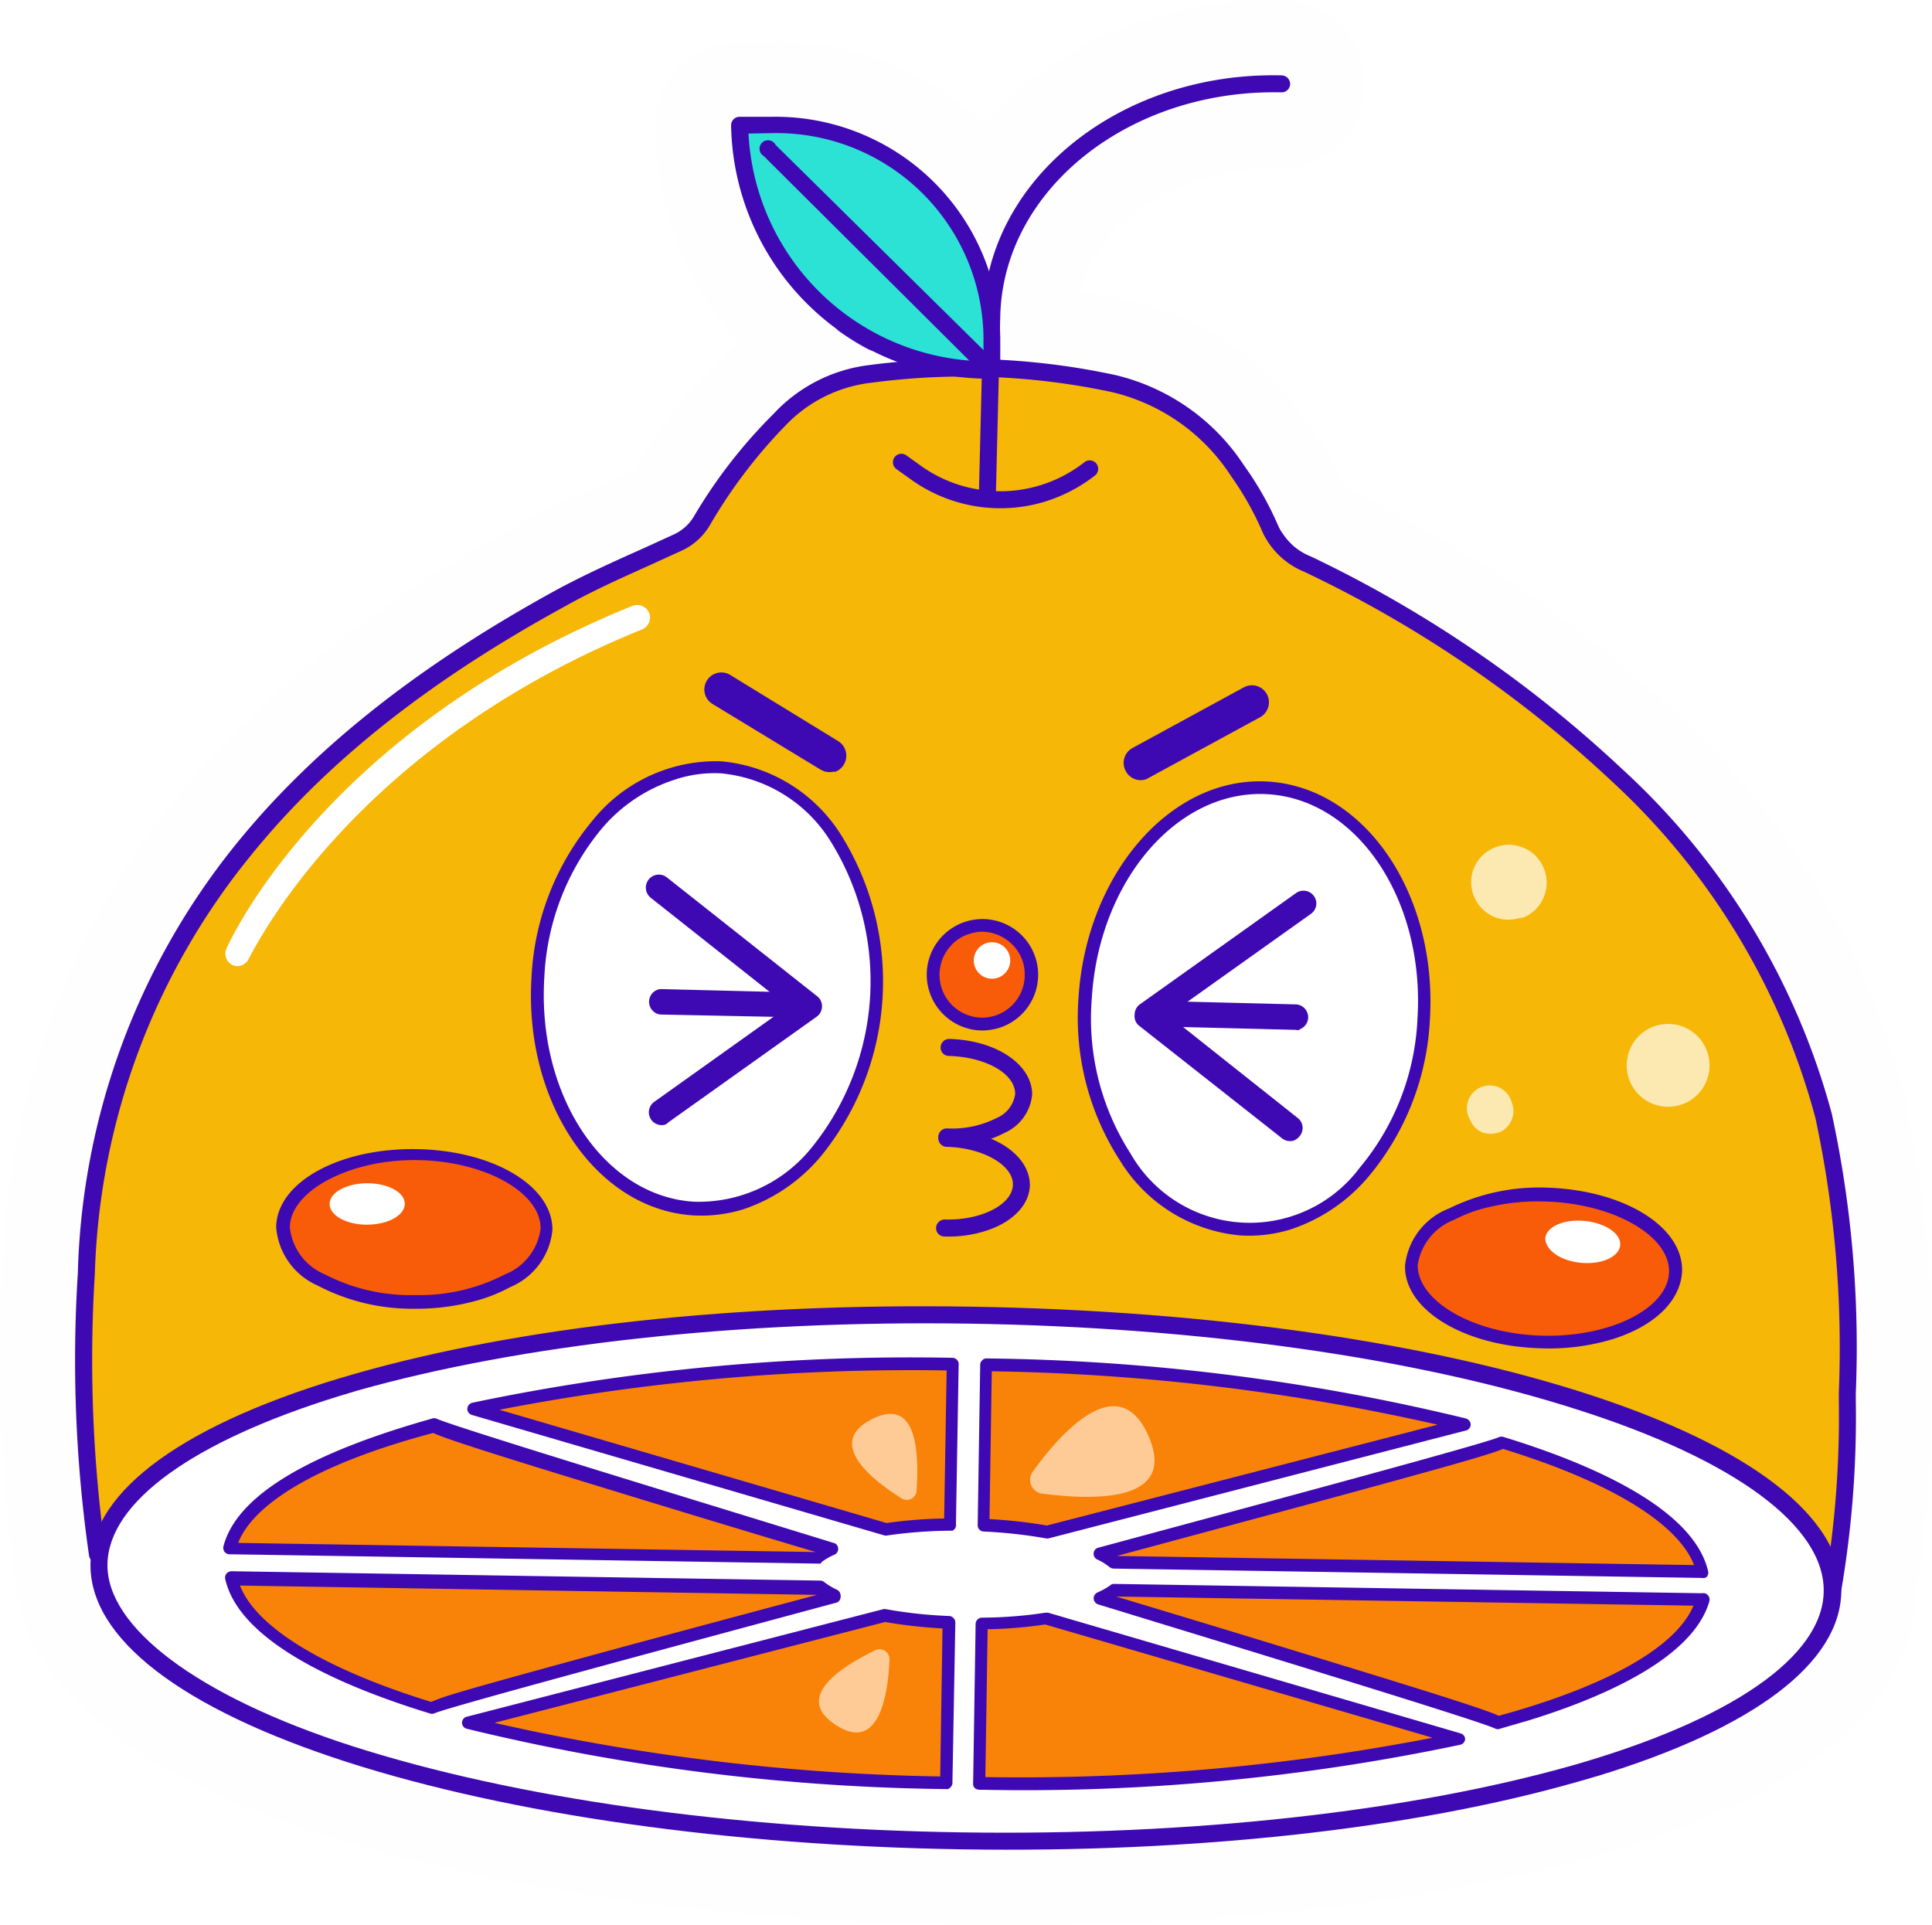 <svg xmlns="http://www.w3.org/2000/svg" xmlns:xlink="http://www.w3.org/1999/xlink" viewBox="0 0 93.31 92.99"><defs><style>.cls-1{fill:#f6b707;}.cls-2{fill:none;}.cls-3{fill:#4f22f2;}.cls-4{isolation:isolate;}.cls-5{fill:url(#Unnamed_Pattern_8);}.cls-6{fill:#fefefe;}.cls-7{fill:#3e09b2;}.cls-8{fill:#2ce2d4;}.cls-9{fill:#79b598;}.cls-10{fill:#f85c09;}.cls-11{fill:#fff;}.cls-12{fill:#f98308;}.cls-13{opacity:0.69;mix-blend-mode:soft-light;}.cls-14{opacity:0.76;mix-blend-mode:screen;}.cls-15{fill:#ffe2c3;}</style><pattern id="Unnamed_Pattern_8" data-name="Unnamed Pattern 8" width="54.16" height="92.59" patternTransform="matrix(-0.14, 0.02, 0.02, 0.14, -134.91, 149.37)" patternUnits="userSpaceOnUse" viewBox="0 0 54.16 92.59"><rect class="cls-2" width="54.16" height="92.59"/><polygon class="cls-3" points="33.38 76.69 36.59 73.47 46.11 82.99 42.9 86.2 33.38 76.69"/><polygon class="cls-3" points="12.7 76.69 15.91 79.91 6.4 89.42 3.19 86.21 12.7 76.69"/><polygon class="cls-3" points="26.42 90.11 29.64 93.32 20.12 102.83 16.91 99.62 26.42 90.11"/><polygon class="cls-3" points="23.43 57.21 26.64 54 36.15 63.52 32.94 66.73 23.43 57.21"/><polygon class="cls-3" points="6.3 30.39 9.51 27.18 19.03 36.69 15.81 39.9 6.3 30.39"/><polygon class="cls-3" points="39.78 30.39 42.99 33.61 33.48 43.12 30.27 39.91 39.78 30.39"/><polygon class="cls-3" points="53.5 43.81 56.72 47.02 47.2 56.53 43.99 53.32 53.5 43.81"/><polygon class="cls-3" points="10.22 56.01 13.44 59.22 3.92 68.74 0.71 65.53 10.22 56.01"/><polygon class="cls-3" points="-0.66 43.81 2.56 47.02 -6.96 56.53 -10.17 53.32 -0.66 43.81"/><polygon class="cls-3" points="50.51 10.92 53.72 7.7 63.23 17.22 60.02 20.43 50.51 10.92"/><polygon class="cls-3" points="37.3 9.71 40.52 12.93 31 22.44 27.79 19.23 37.3 9.71"/><polygon class="cls-3" points="-3.65 10.92 -0.44 7.7 9.07 17.22 5.86 20.43 -3.65 10.92"/><polygon class="cls-3" points="26.42 -2.49 29.64 0.72 20.12 10.24 16.91 7.03 26.42 -2.49"/></pattern></defs><g class="cls-4"><g id="Layer_2" data-name="Layer 2"><g id="OBJECTS"><path class="cls-5" d="M37.52,8.47a.4.4,0,0,1,.15,0l1.6,0A10.81,10.81,0,0,1,49.74,16a11.29,11.29,0,0,1,4.1-6.32,13.58,13.58,0,0,1,3-1.82,16.06,16.06,0,0,1,7-1.39.38.38,0,0,1,.14.72.41.41,0,0,1-.16,0,15.34,15.34,0,0,0-6.71,1.32,13.58,13.58,0,0,0-2.83,1.73A10.22,10.22,0,0,0,50.24,18l0,.82v.23l0,1.11a29.33,29.33,0,0,1,5.6.74,10.15,10.15,0,0,1,6.22,4.37,15.59,15.59,0,0,1,1.66,2.92,2.94,2.94,0,0,0,1.58,1.47,59.19,59.19,0,0,1,15,10.24A34.79,34.79,0,0,1,90.4,56.57a53.81,53.81,0,0,1,1.16,13.49v.36a51.7,51.7,0,0,1-.7,9.2v0c0,2.69-2.59,5.13-7,7.12-7.54,3.42-20.5,5.51-35.48,5.28-23.69-.38-42.15-6.42-42-13.75,0-.07,0-.13,0-.2a.31.31,0,0,1-.09-.18,67.2,67.2,0,0,1-.54-13.65,34.32,34.32,0,0,1,7.73-20.8c3.71-4.55,8.73-8.52,15.35-12.15,1.09-.59,2.24-1.13,3.38-1.65l.81-.36.77-.35.73-.33a2.28,2.28,0,0,0,1.06-.95,24.77,24.77,0,0,1,3.75-4.94,7.94,7.94,0,0,1,2.38-1.69A7.25,7.25,0,0,1,44,20.44c.49-.06,1-.1,1.45-.14A12.42,12.42,0,0,1,37.3,8.82a.4.4,0,0,1,.11-.27l.11-.08"/><path class="cls-6" d="M35.61,5.68h.11l1.59,0a10.82,10.82,0,0,1,10.47,7.57,11.32,11.32,0,0,1,4.11-6.31,14.4,14.4,0,0,1,4.8-2.51,16.15,16.15,0,0,1,5.22-.7.37.37,0,0,1,.37.38.38.38,0,0,1-.27.35.25.25,0,0,1-.12,0,15.78,15.78,0,0,0-5,.67A13.65,13.65,0,0,0,52.36,7.5a10.2,10.2,0,0,0-4.08,7.75l0,.81c0,.08,0,.16,0,.24v1.11a29.44,29.44,0,0,1,5.61.74,10.18,10.18,0,0,1,6.21,4.36,15.44,15.44,0,0,1,1.66,2.93,3,3,0,0,0,1.58,1.47,59.19,59.19,0,0,1,15,10.24,34.72,34.72,0,0,1,10,16.65A53.73,53.73,0,0,1,89.6,67.29v.36a50.79,50.79,0,0,1-.7,9.2v0c0,2.7-2.59,5.14-7,7.13a41.09,41.09,0,0,1-4.73,1.76c-7.69,2.36-18.55,3.71-30.75,3.51-23.69-.37-42.15-6.41-42-13.74a1.27,1.27,0,0,1,0-.2.38.38,0,0,1-.09-.18,68,68,0,0,1-.54-13.65,34.36,34.36,0,0,1,7.73-20.8c3.71-4.55,8.74-8.53,15.36-12.15,1.34-.74,2.78-1.39,4.18-2l1.5-.69a2.18,2.18,0,0,0,1.06-.95A24.7,24.7,0,0,1,37.37,20a7.59,7.59,0,0,1,3.25-2,8.33,8.33,0,0,1,1.42-.3c.49-.05,1-.1,1.45-.13a12.59,12.59,0,0,1-4.39-2.76,12.37,12.37,0,0,1-3.76-8.72.39.39,0,0,1,.11-.27.54.54,0,0,1,.16-.1M34.53,2.16A4.05,4.05,0,0,0,31.65,6.1a16,16,0,0,0,4,10.43c-.32.26-.63.55-.94.85a28.52,28.52,0,0,0-4.08,5.3l-1.11.5,0,0c-1.45.65-3,1.32-4.41,2.12-7,3.86-12.42,8.13-16.44,13.06a37.93,37.93,0,0,0-8.56,23A70.59,70.59,0,0,0,.69,75.78l0,.17c.16,3.71,2.92,8.75,14.63,12.58,8.2,2.68,19.22,4.26,31,4.44,12.21.2,23.53-1.11,31.89-3.67a42,42,0,0,0,5.17-1.93c7.21-3.27,9-7.24,9.13-10.11a56.4,56.4,0,0,0,.71-9.55v-.36A57.21,57.21,0,0,0,92,52.93,38.5,38.5,0,0,0,81,34.48,62.88,62.88,0,0,0,65,23.6a18.86,18.86,0,0,0-1.89-3.25,13.82,13.82,0,0,0-8.36-5.8c-.84-.19-1.7-.36-2.58-.49a7,7,0,0,1,2.51-3.68A10.05,10.05,0,0,1,58,8.65a12.06,12.06,0,0,1,3.81-.51,4.07,4.07,0,0,0,3-6.87A4,4,0,0,0,62,0a19.78,19.78,0,0,0-6.39.86,18.19,18.19,0,0,0-6,3.15A17.71,17.71,0,0,0,47.5,6,14.36,14.36,0,0,0,37.26,2L35.67,2a3.67,3.67,0,0,0-1.14.18Z"/><path class="cls-1" d="M4.7,75.1a67.09,67.09,0,0,1-.53-13.58A34.13,34.13,0,0,1,11.81,41,50.65,50.65,0,0,1,27.06,28.89c1.8-1,3.76-1.81,5.66-2.68A2.71,2.71,0,0,0,34,25.11a24.33,24.33,0,0,1,3.69-4.87A7.2,7.2,0,0,1,42.09,18a34.13,34.13,0,0,1,11.71.47,10,10,0,0,1,6,4.22,14.84,14.84,0,0,1,1.62,2.86,3.39,3.39,0,0,0,1.77,1.66A59.29,59.29,0,0,1,78.13,37.42a34.36,34.36,0,0,1,10,16.46,53.63,53.63,0,0,1,1.14,13.41,50.76,50.76,0,0,1-.79,10"/><path class="cls-7" d="M88.55,77.67a.38.38,0,0,1-.21,0,.41.41,0,0,1-.31-.49,49.29,49.29,0,0,0,.78-9.56v-.35A53,53,0,0,0,87.68,54a34.05,34.05,0,0,0-9.84-16.27A58.12,58.12,0,0,0,63,27.62a3.81,3.81,0,0,1-2-1.87A14.74,14.74,0,0,0,59.46,23a9.44,9.44,0,0,0-5.75-4.06,33.94,33.94,0,0,0-11.58-.46,6.78,6.78,0,0,0-4.2,2.08,24.52,24.52,0,0,0-3.63,4.78,3.05,3.05,0,0,1-1.41,1.27l-1.51.69c-1.38.62-2.81,1.26-4.12,2-6.54,3.58-11.48,7.49-15.13,12A33.55,33.55,0,0,0,4.58,61.53,67.12,67.12,0,0,0,5.1,75a.41.41,0,0,1-.33.47.4.4,0,0,1-.47-.34,66.49,66.49,0,0,1-.54-13.65,34.35,34.35,0,0,1,7.73-20.82c3.72-4.56,8.75-8.53,15.37-12.16,1.35-.73,2.79-1.38,4.18-2l1.51-.69a2.2,2.2,0,0,0,1-.93A24.52,24.52,0,0,1,37.35,20,7.53,7.53,0,0,1,42,17.63a34.74,34.74,0,0,1,11.85.48,10.25,10.25,0,0,1,6.24,4.38,15.51,15.51,0,0,1,1.66,2.94,2.93,2.93,0,0,0,1.57,1.45,59.19,59.19,0,0,1,15,10.24A34.84,34.84,0,0,1,88.47,53.79a53.38,53.38,0,0,1,1.16,13.5v.35a49.74,49.74,0,0,1-.8,9.73A.42.42,0,0,1,88.55,77.67Z"/><path class="cls-7" d="M47.81,24.2a.3.3,0,0,1-.13,0,.4.4,0,0,1-.4-.42l.21-8.57c.17-6.57,6.64-11.76,14.42-11.57a.42.42,0,0,1,.4.42.41.41,0,0,1-.42.4C54.56,4.3,48.47,9.13,48.31,15.25l-.21,8.57A.42.42,0,0,1,47.81,24.2Z"/><path class="cls-7" d="M50.46,24.23A7.4,7.4,0,0,1,44,23.16l-.7-.5a.41.41,0,0,1-.1-.57.41.41,0,0,1,.57-.1l.71.51a6.59,6.59,0,0,0,7.9-.18.41.41,0,1,1,.5.65A7.58,7.58,0,0,1,50.46,24.23Z"/><path class="cls-8" d="M47.91,17.9h0l0-1.6A10.43,10.43,0,0,0,37.32,6l-1.6,0h0A12,12,0,0,0,47.91,17.9Z"/><path class="cls-7" d="M48,18.29l-.11,0A12.45,12.45,0,0,1,35.31,6.05a.41.41,0,0,1,.41-.41l1.59,0a10.86,10.86,0,0,1,11,10.69l0,1.59A.4.4,0,0,1,48,18.29ZM36.15,6.45a11.6,11.6,0,0,0,11.35,11l0-1.17A10,10,0,0,0,37.32,6.43Z"/><line class="cls-9" x1="37.18" y1="7.25" x2="47.91" y2="17.9"/><path class="cls-7" d="M48,18.29a.42.42,0,0,1-.41-.1L36.89,7.54A.41.41,0,1,1,37.46,7L48.2,17.6a.41.41,0,0,1,0,.58A.39.39,0,0,1,48,18.29Z"/><path class="cls-10" d="M49.83,47a2.39,2.39,0,1,1-2.44-2.33A2.38,2.38,0,0,1,49.83,47Z"/><path class="cls-7" d="M48.24,49.65a3,3,0,0,1-.73.12,2.7,2.7,0,0,1-2.75-2.63,2.69,2.69,0,1,1,3.48,2.51Zm-1.4-4.55a1.94,1.94,0,0,0-.89.55,2.07,2.07,0,0,0,1.54,3.5,2.06,2.06,0,0,0,2-2.12h0a2,2,0,0,0-.64-1.45A2.09,2.09,0,0,0,47.4,45,2.13,2.13,0,0,0,46.84,45.1Z"/><path class="cls-10" d="M13.66,59.29c0,2,2.81,3.58,6.33,3.61s6.37-1.53,6.39-3.49-2.81-3.57-6.33-3.61S13.67,57.33,13.66,59.29Z"/><path class="cls-7" d="M23.22,62.76a10.85,10.85,0,0,1-3.24.45,9.85,9.85,0,0,1-4.64-1.12,3.36,3.36,0,0,1-2-2.8h0c0-2.16,3-3.83,6.71-3.79s6.65,1.75,6.63,3.91a3.34,3.34,0,0,1-2.05,2.76A7.55,7.55,0,0,1,23.22,62.76ZM14,59.29h0a2.77,2.77,0,0,0,1.69,2.26,9,9,0,0,0,4.34,1,9,9,0,0,0,4.36-1,2.75,2.75,0,0,0,1.72-2.22c0-1.76-2.74-3.27-6-3.3S14,57.54,14,59.29Z"/><path class="cls-11" d="M48.79,46.36a.88.88,0,1,1-.9-.85A.88.88,0,0,1,48.79,46.36Z"/><path class="cls-11" d="M15.92,58.15c0,.55.8,1,1.8,1s1.82-.44,1.83-1-.81-1-1.81-1S15.92,57.59,15.92,58.15Z"/><path class="cls-10" d="M68.17,61.09c-.06,2,2.75,3.63,6.26,3.73s6.4-1.41,6.46-3.37-2.75-3.63-6.26-3.73S68.22,59.13,68.17,61.09Z"/><path class="cls-7" d="M77.85,64.69a10.58,10.58,0,0,1-3.43.43c-3.74-.1-6.62-1.88-6.56-4A3.34,3.34,0,0,1,70,58.36a9.82,9.82,0,0,1,4.68-1c3.74.11,6.62,1.88,6.56,4.05C81.16,62.89,79.83,64.08,77.85,64.69Zm-6.43-6.26a6.93,6.93,0,0,0-1.18.48,2.8,2.8,0,0,0-1.77,2.19c0,1.75,2.69,3.32,6,3.41s6.09-1.32,6.14-3.07-2.68-3.32-6-3.41A10.22,10.22,0,0,0,71.42,58.43Z"/><path class="cls-11" d="M74.63,59.8c0,.56.71,1.09,1.71,1.19s1.85-.28,1.91-.84-.71-1.08-1.71-1.18S74.69,59.24,74.63,59.8Z"/><ellipse class="cls-11" cx="60.59" cy="48.71" rx="10.68" ry="8.19" transform="translate(8.21 106.15) rotate(-86.43)"/><path class="cls-7" d="M62.33,59.38a6.85,6.85,0,0,1-2.42.29,7.62,7.62,0,0,1-5.82-3.62,12.7,12.7,0,0,1-2-7.87h0c.38-6,4.49-10.73,9.17-10.43s8.17,5.44,7.8,11.49a12.77,12.77,0,0,1-2.94,7.56A8.35,8.35,0,0,1,62.33,59.38Zm-9.6-11.16a12.06,12.06,0,0,0,1.87,7.49,6.63,6.63,0,0,0,11.07.69,12.07,12.07,0,0,0,2.79-7.2c.36-5.71-2.88-10.57-7.22-10.84s-8.16,4.15-8.51,9.86Z"/><ellipse class="cls-11" cx="34.16" cy="47.73" rx="10.68" ry="8.19" transform="translate(-15.61 78.85) rotate(-86.43)"/><path class="cls-7" d="M35.89,58.41a6.85,6.85,0,0,1-2.42.29c-4.68-.3-8.17-5.45-7.8-11.49a12.78,12.78,0,0,1,2.94-7.57,7.65,7.65,0,0,1,6.23-2.87,7.64,7.64,0,0,1,5.82,3.62,13.37,13.37,0,0,1-1,15.44A8.35,8.35,0,0,1,35.89,58.41ZM32.61,37.65A7.71,7.71,0,0,0,29.08,40a12.09,12.09,0,0,0-2.79,7.2c-.36,5.71,2.88,10.57,7.22,10.84a7,7,0,0,0,5.72-2.65,12.78,12.78,0,0,0,.92-14.7,7,7,0,0,0-5.35-3.34A6,6,0,0,0,32.61,37.65Z"/><path class="cls-7" d="M47.65,55.07a6.35,6.35,0,0,1-1.93.25.41.41,0,0,1-.4-.42.41.41,0,0,1,.42-.4A4.74,4.74,0,0,0,48.13,54a1.48,1.48,0,0,0,.9-1.16c0-1-1.44-1.79-3.2-1.84a.4.4,0,0,1-.4-.42.41.41,0,0,1,.42-.4c2.28.06,4,1.24,4,2.68a2.25,2.25,0,0,1-1.32,1.85A5,5,0,0,1,47.65,55.07Z"/><path class="cls-7" d="M47.54,59.47a5.9,5.9,0,0,1-1.93.25.4.4,0,0,1-.4-.42.42.42,0,0,1,.42-.4c1.76.05,3.26-.72,3.29-1.67s-1.45-1.8-3.2-1.84a.41.41,0,0,1-.4-.42.4.4,0,0,1,.42-.4c2.28.06,4,1.23,4,2.68C49.71,58.25,48.83,59.08,47.54,59.47Z"/><path class="cls-7" d="M40.3,37.26a.84.84,0,0,1-.67-.09L34.41,34a.82.82,0,0,1-.27-1.13.82.82,0,0,1,1.13-.27l5.22,3.2a.83.83,0,0,1-.19,1.49Z"/><path class="cls-7" d="M55.37,37.63a.81.81,0,0,1-1-.39.82.82,0,0,1,.32-1.11l5.38-2.93a.82.82,0,1,1,.79,1.44l-5.38,2.93Z"/><path class="cls-7" d="M32.12,54.32a.62.62,0,0,1-.54-1.09l6.48-4.62-6.62-5.24a.61.61,0,1,1,.76-1l7.27,5.75a.6.6,0,0,1,.23.5.61.61,0,0,1-.25.48l-7.16,5.1A.53.53,0,0,1,32.12,54.32Z"/><path class="cls-7" d="M38.5,49.13l-.2,0L31.89,49a.62.62,0,0,1,0-1.23l6.41.16a.61.61,0,0,1,.6.63A.63.63,0,0,1,38.5,49.13Z"/><path class="cls-7" d="M62.48,55.09a.63.63,0,0,1-.56-.11L55,49.53A.59.59,0,0,1,54.8,49a.61.61,0,0,1,.25-.49l7.55-5.38a.62.62,0,0,1,.86.15.61.61,0,0,1-.15.86l-6.88,4.9L62.68,54a.61.61,0,0,1,.1.86A.69.69,0,0,1,62.48,55.09Z"/><path class="cls-7" d="M62.78,49.74a.44.44,0,0,1-.2,0l-6.41-.16a.62.62,0,0,1,0-1.23l6.41.16a.62.62,0,0,1,.17,1.21Z"/><path class="cls-11" d="M11.68,46.62a.58.58,0,0,1-.43,0,.61.61,0,0,1-.31-.81c.19-.43,4.83-10.56,19.61-16.55a.63.63,0,0,1,.8.34.62.62,0,0,1-.34.8c-14.29,5.79-18.9,15.81-19,15.91A.61.61,0,0,1,11.68,46.62Z"/><ellipse class="cls-11" cx="46.65" cy="76.21" rx="12.7" ry="41.87" transform="translate(-30.29 121.64) rotate(-89.09)"/><path class="cls-7" d="M77.22,85.76l-1,.29c-8,2.29-18.56,3.45-29.78,3.27s-21.76-1.68-29.66-4.21c-8.06-2.59-12.46-6-12.41-9.57S9,68.69,17.08,66.37s18.56-3.44,29.78-3.26c23.7.37,42.18,6.42,42.07,13.77C88.87,80.32,84.73,83.46,77.22,85.76ZM16.34,67.44c-7,2.17-11.1,5.1-11.15,8.11S9.46,81.9,17,84.33c7.83,2.51,18.28,4,29.42,4.17s21.64-1,29.55-3.24c7.64-2.19,12.06-5.24,12.11-8.39s-4.27-6.35-11.84-8.77c-7.83-2.52-18.28-4-29.42-4.17s-21.64,1-29.55,3.23Z"/><path class="cls-12" d="M45.83,78.36A22.8,22.8,0,0,1,42.74,78l-20.1,5.19a101.31,101.31,0,0,0,23.08,2.9.13.13,0,0,1,0-.06Z"/><path class="cls-7" d="M45.79,86.41h-.08a102.63,102.63,0,0,1-23.15-2.91.3.3,0,0,1,0-.59l20.1-5.19a.29.29,0,0,1,.13,0,21.89,21.89,0,0,0,3.06.33.32.32,0,0,1,.29.32L46,86.06a.33.33,0,0,1-.08.25A.4.4,0,0,1,45.79,86.41Zm-21.91-3.2A104.91,104.91,0,0,0,45.41,85.8l.11-7.15a23.21,23.21,0,0,1-2.77-.31Z"/><path class="cls-12" d="M40.25,77.13a3.28,3.28,0,0,1-.66-.41l-28.32-.45h-.13c.53,2.37,4.1,4.56,9.65,6.26C20.84,82.29,40.25,77.13,40.25,77.13Z"/><path class="cls-7" d="M40.34,77.42h0c-7.4,2-18.59,5-19.36,5.33l0,0a.29.29,0,0,1-.24,0c-4.12-1.26-9.17-3.41-9.86-6.48a.31.31,0,0,1,.07-.28.33.33,0,0,1,.28-.1h.08l28.32.45a.33.33,0,0,1,.19.08,3.16,3.16,0,0,0,.6.36.32.32,0,0,1,.18.31A.3.3,0,0,1,40.34,77.42ZM21.8,81.85c1.26-.39,3.74-1.07,8.66-2.41,3.72-1,7.44-2,9-2.41l-27.87-.45c.78,2,4,4,9.23,5.62A10,10,0,0,1,21.8,81.85Z"/><path class="cls-12" d="M45.91,73.64l.12-7.7a.11.11,0,0,1,0,0,101.76,101.76,0,0,0-23.16,2.16L42.8,73.88A22.35,22.35,0,0,1,45.91,73.64Z"/><path class="cls-7" d="M46,73.93l-.09,0a22.53,22.53,0,0,0-3.06.23.28.28,0,0,1-.13,0L22.79,68.34a.31.31,0,0,1-.22-.3.32.32,0,0,1,.24-.29A103.22,103.22,0,0,1,46,65.58a.3.3,0,0,1,.23.11.29.29,0,0,1,.07.24v0l-.13,7.67A.3.3,0,0,1,46,73.93Zm-3.18-.37a22.21,22.21,0,0,1,2.78-.22l.12-7.15a104.11,104.11,0,0,0-21.6,1.9Z"/><path class="cls-12" d="M53.12,75.05a3,3,0,0,1,.67.4l28.32.45h.13c-.54-2.36-4.1-4.55-9.65-6.25C72.53,69.89,53.12,75.05,53.12,75.05Z"/><path class="cls-7" d="M82.33,76.21a.33.33,0,0,1-.14,0H82.1l-28.32-.45a.34.34,0,0,1-.19-.07,2.71,2.71,0,0,0-.6-.37.3.3,0,0,1-.17-.3.29.29,0,0,1,.23-.27c7.4-2,18.59-5,19.35-5.34l0,0a.33.33,0,0,1,.24,0c4.11,1.26,9.16,3.41,9.86,6.49a.3.3,0,0,1-.08.27A.3.3,0,0,1,82.33,76.21ZM53.94,75.15l27.88.44c-.78-2-4-4-9.23-5.61-.63.27-2.7.86-9.67,2.75Z"/><path class="cls-12" d="M39.54,75.22a3.23,3.23,0,0,1,.68-.38s-19.24-5.77-19.29-6c-5.6,1.53-9.23,3.6-9.84,6h.13Z"/><path class="cls-7" d="M39.63,75.52h-.1l-28.32-.45h-.08a.34.34,0,0,1-.27-.1.33.33,0,0,1-.07-.28c.79-3.06,5.91-5,10.06-6.17a.33.33,0,0,1,.24,0l0,0c.75.36,11.84,3.74,19.17,6a.28.28,0,0,1,.22.27.3.3,0,0,1-.18.3,2.81,2.81,0,0,0-.61.35Zm-28.11-1,27.88.44c-1.53-.45-5.21-1.56-8.9-2.69-6.91-2.11-8.95-2.77-9.58-3.06C15.67,70.6,12.36,72.47,11.52,74.47Z"/><path class="cls-12" d="M53.77,76.8a3.29,3.29,0,0,1-.68.38s19.23,5.78,19.29,6c5.59-1.52,9.23-3.6,9.84-6h-.13Z"/><path class="cls-7" d="M73.84,83.09l-1.38.4a.29.29,0,0,1-.24,0,.05.05,0,0,1,0,0c-.75-.37-11.84-3.75-19.18-6a.32.32,0,0,1-.22-.28.32.32,0,0,1,.19-.3,3.32,3.32,0,0,0,.61-.34.26.26,0,0,1,.19-.07l28.32.45h.09a.28.28,0,0,1,.27.1.31.31,0,0,1,.07.28C81.81,80,77.67,81.91,73.84,83.09Zm-1.45-.22c5.25-1.44,8.56-3.32,9.4-5.32l-27.88-.44c1.52.46,5.21,1.57,8.89,2.7C69.72,81.92,71.76,82.58,72.39,82.87Z"/><path class="cls-12" d="M47.4,78.39l-.12,7.69a.43.43,0,0,1,0,0A101.19,101.19,0,0,0,70.43,84L50.5,78.15A23.69,23.69,0,0,1,47.4,78.39Z"/><path class="cls-7" d="M70.52,84.27h0a102.07,102.07,0,0,1-23.23,2.17.33.33,0,0,1-.23-.1A.32.32,0,0,1,47,86.1v0l.12-7.67a.31.31,0,0,1,.31-.3,21,21,0,0,0,3.06-.24h.13l19.92,5.83a.29.29,0,0,1,.22.3A.3.3,0,0,1,70.52,84.27ZM47.59,85.83a104.18,104.18,0,0,0,21.6-1.9L50.48,78.46a21.86,21.86,0,0,1-2.78.23Z"/><path class="cls-12" d="M47.47,73.66a22.78,22.78,0,0,1,3.1.34l20.1-5.19a101.87,101.87,0,0,0-23.08-2.9s0,0,0,.06Z"/><path class="cls-7" d="M70.76,69.1h0L50.65,74.3a.33.33,0,0,1-.14,0,23.35,23.35,0,0,0-3-.33.3.3,0,0,1-.29-.31l.12-7.7a.31.31,0,0,1,.08-.24.27.27,0,0,1,.23-.11,102.67,102.67,0,0,1,23.15,2.9.32.32,0,0,1,.23.3A.3.3,0,0,1,70.76,69.1Zm-20.2,4.58,18.87-4.87A104.26,104.26,0,0,0,47.9,66.23l-.11,7.14A23.44,23.44,0,0,1,50.56,73.68Z"/><g class="cls-13"><path class="cls-11" d="M74.14,42.07a1.4,1.4,0,1,1-1.83-.74A1.4,1.4,0,0,1,74.14,42.07Z"/><path class="cls-11" d="M73.38,44.34a1.83,1.83,0,0,1-1.2-.05,1.82,1.82,0,0,1-1-2.35,1.82,1.82,0,0,1,1-1,1.78,1.78,0,0,1,1.38,0,1.76,1.76,0,0,1,1,1,1.78,1.78,0,0,1,0,1.38,1.76,1.76,0,0,1-1,1Zm-.81-2.66-.1,0a1,1,0,0,0-.53.54A1,1,0,0,0,72,43a1,1,0,0,0,.54.53,1,1,0,1,0,.08-1.85Z"/></g><g class="cls-13"><path class="cls-11" d="M72.66,53.37a.69.69,0,0,1-.36.91A.7.7,0,1,1,71.75,53,.69.69,0,0,1,72.66,53.37Z"/><path class="cls-11" d="M72.35,54.7a1.17,1.17,0,0,1-.74,0,1.07,1.07,0,0,1-.6-.6,1.1,1.1,0,1,1,2-.86,1.07,1.07,0,0,1,0,.84,1.1,1.1,0,0,1-.59.61Zm-.41-1.33h0a.29.29,0,0,0-.15.37.31.31,0,0,0,.16.16.34.34,0,0,0,.22,0,.28.28,0,0,0,.15-.15.28.28,0,0,0-.35-.38Z"/></g><g class="cls-13"><path class="cls-11" d="M82,50.82a1.6,1.6,0,1,1-2.1-.84A1.59,1.59,0,0,1,82,50.82Z"/><path class="cls-11" d="M81.14,53.37a2,2,0,1,1,1.26-2.71h0a2,2,0,0,1-1.06,2.64Zm-.94-3.06-.12,0a1.21,1.21,0,0,0-.63,1.57,1.2,1.2,0,1,0,.75-1.61Z"/></g><g class="cls-14"><path class="cls-15" d="M44.27,72a.47.47,0,0,1-.72.37c-1.27-.79-3.76-2.64-1.45-3.82S44.36,70.47,44.27,72Z"/></g><g class="cls-14"><path class="cls-15" d="M42.28,79.7a.48.48,0,0,1,.68.44c-.06,1.5-.43,4.59-2.6,3.17S40.94,80.36,42.28,79.7Z"/></g><g class="cls-14"><path class="cls-15" d="M50.34,72.14a.67.67,0,0,1-.46-1.06C51.13,69.34,54,66,55.47,69.36S52.45,72.41,50.34,72.14Z"/></g></g></g></g></svg>